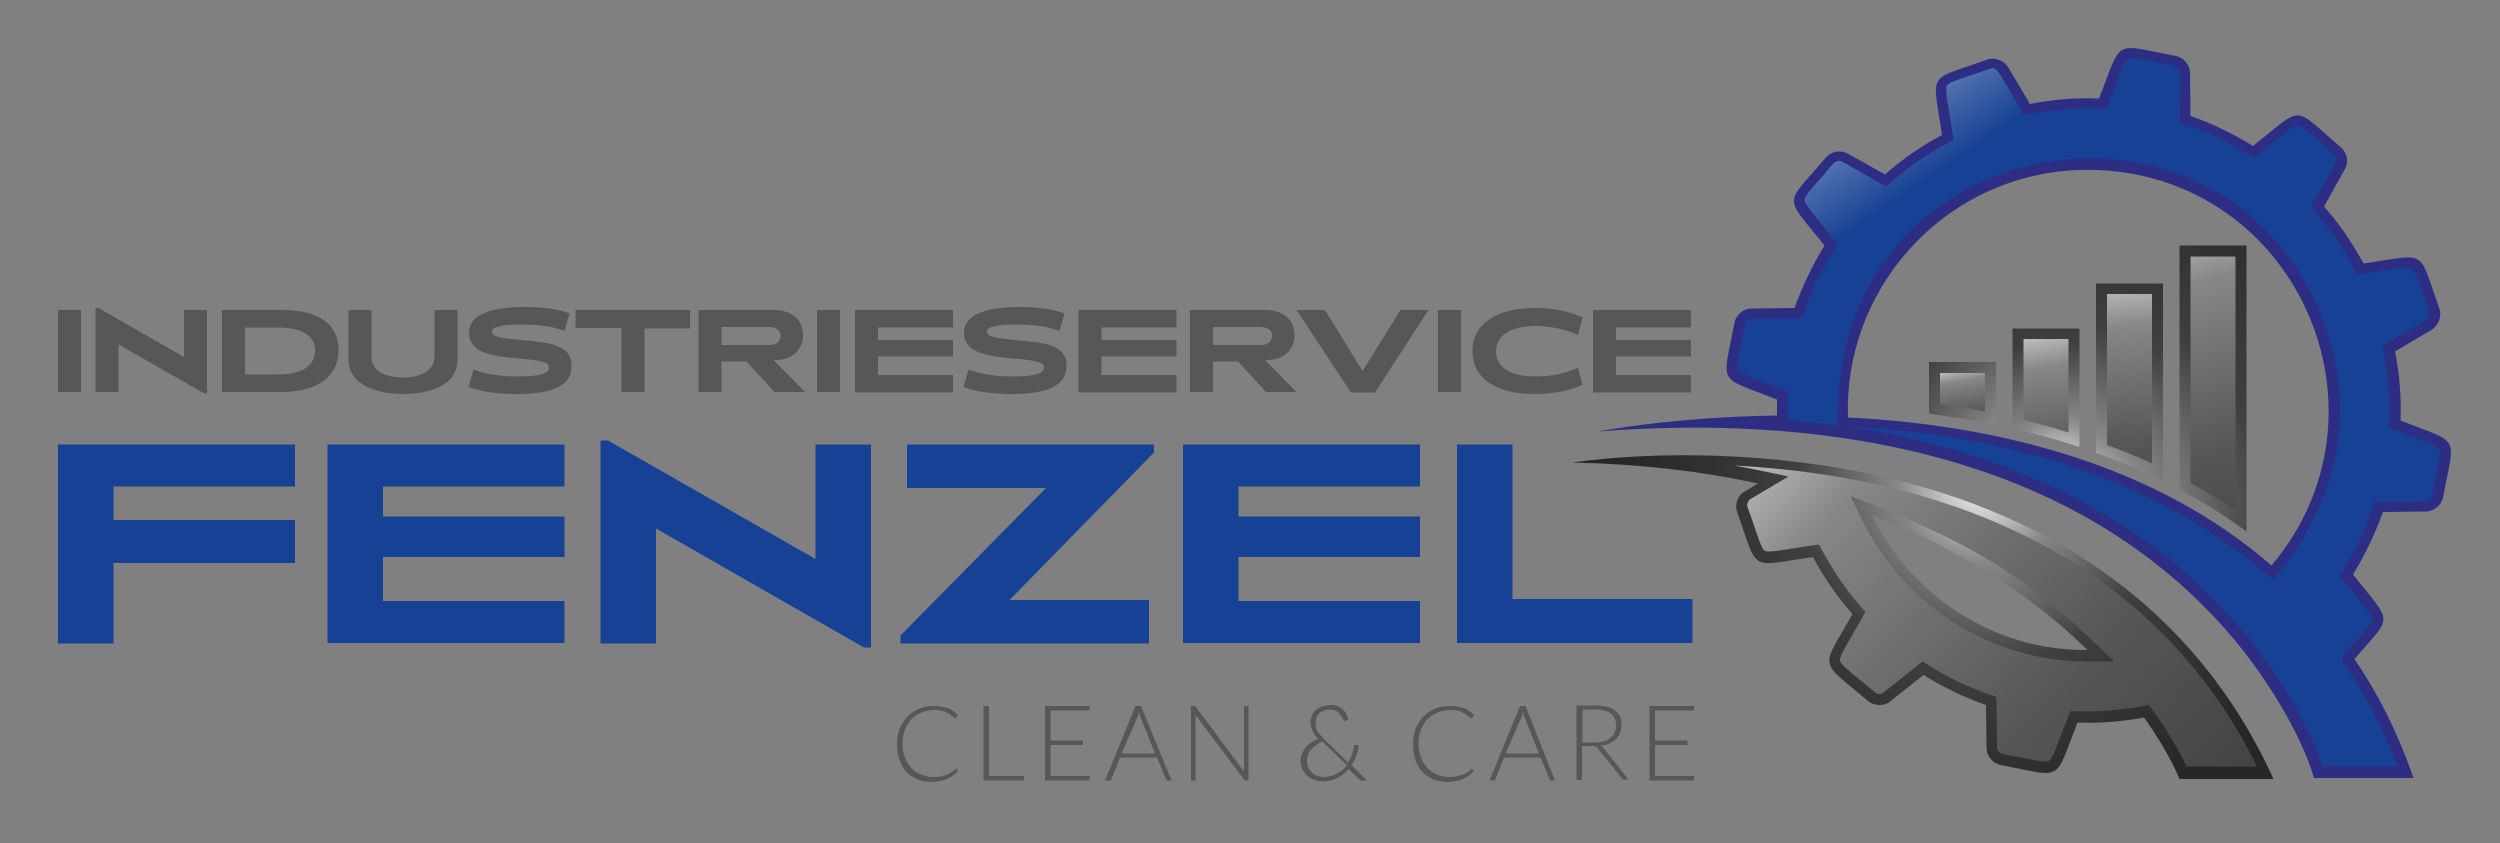 <?xml version="1.0" encoding="utf-8"?>
<!-- Generator: Adobe Illustrator 25.0.0, SVG Export Plug-In . SVG Version: 6.00 Build 0)  -->
<svg version="1.1" id="Ebene_1" xmlns="http://www.w3.org/2000/svg" xmlns:xlink="http://www.w3.org/1999/xlink" x="0px" y="0px"
	 viewBox="0 0 500 168.6" style="enable-background:new 0 0 500 168.6;" xml:space="preserve">
<rect x="0" y="0" width="500" height="168.6" fill="#808080" stroke="none"/>
<style type="text/css">
	.st0{fill:url(#SVGID_1_);}
	.st1{fill:#2D2E83;}
	.st2{fill:url(#SVGID_2_);}
	.st3{fill:url(#SVGID_3_);}
	.st4{fill:url(#SVGID_4_);}
	.st5{fill:url(#SVGID_5_);}
	.st6{fill:url(#SVGID_6_);}
	.st7{fill:url(#SVGID_7_);}
	.st8{fill:url(#SVGID_8_);}
	.st9{fill:url(#SVGID_9_);}
	.st10{fill:url(#SVGID_10_);}
	.st11{fill:url(#SVGID_11_);}
	.st12{fill:#575756;}
	.st13{fill:#164194;}
</style>
<g>
	<g>
		<g>
			<g>
				
					<radialGradient id="SVGID_1_" cx="763.442" cy="95.624" r="71.632" gradientTransform="matrix(-1 0 0 1 1159.887 0)" gradientUnits="userSpaceOnUse">
					<stop  offset="0" style="stop-color:#FFFFFF"/>
					<stop  offset="0.237" style="stop-color:#878787"/>
					<stop  offset="0.522" style="stop-color:#3F3F3E"/>
					<stop  offset="0.751" style="stop-color:#323231"/>
					<stop  offset="1" style="stop-color:#282727"/>
				</radialGradient>
				<path class="st0" d="M347.4,102.3c4.4,12.3,2.1,11,15.2,9.1c2.2,4.1,4.8,7.9,7.9,11.4c-6.4,11.4-6.9,8.9,3.1,17.4
					c1.2,1,3.2,1.1,4.4,0.1l6.7-5.3c3.9,2.4,8.1,4.5,12.5,6l0.1,8.6c0,1.6,1.3,3.1,2.8,3.4c12.8,2.4,10.6,3.7,15.4-8.5
					c4.5,0.2,9-0.2,13.3-1c5.2,7.3,7.1,12.3,7.1,12.3h18.8c-18.1-39.8-54.9-59.4-98.8-63.8c-23.5-2.4-41.4,0.5-41.4,0.5
					c13.8,0.3,26.1,1.8,37.1,4.2l-2.8,1.7C347.6,99,346.9,100.9,347.4,102.3z M374.4,103.1c17.4,6.6,31.9,15.9,43.1,26.9
					C398.7,130.2,382.2,119,374.4,103.1z"/>
				<path class="st1" d="M319.6,86.3c43.6-3.4,89.9,3.8,120.9,34.7c12.3,12.1,20.1,26.8,22.3,34.6h19.9c-3.1-9-7.1-16.9-11.8-23.8
					c7.7-9,7.8-6.7-0.3-16.9c2.4-3.9,4.4-8.1,6-12.5l8.6-0.1c1.6,0,3.1-1.3,3.4-2.8c2.4-12.8,3.7-10.6-8.5-15.4
					c0.2-4.7-0.2-9.3-1.1-13.8l7.4-4.4c1.3-0.8,2-2.7,1.5-4.1c-4.4-12.3-2.1-11-15.2-9.1c-2.2-4.1-4.8-7.9-7.9-11.4l4.2-7.5
					c0.8-1.4,0.4-3.3-0.8-4.3c-9.9-8.5-7.3-8.5-17.6-0.3c-3.9-2.4-8.1-4.5-12.5-6l-0.1-8.6c0-1.6-1.3-3.1-2.8-3.4
					c-12.8-2.4-10.6-3.7-15.4,8.5c-4.7-0.2-9.3,0.2-13.8,1.1l-4.4-7.4c-0.8-1.3-2.7-2-4.1-1.5c-12.3,4.4-11,2.1-9.1,15.1
					c-4.1,2.2-7.9,4.8-11.4,7.9l-7.5-4.2c-1.4-0.8-3.3-0.4-4.3,0.8c-8.5,9.9-8.5,7.3-0.3,17.6c-2.4,3.9-4.4,8.1-6,12.5l-8.6,0.1
					c-1.6,0-3.1,1.3-3.4,2.8c-2.4,12.8-3.7,10.6,8.5,15.4c0,1.1,0,2.1,0,3.2C334.4,83.4,319.6,86.3,319.6,86.3z M413.7,34.1
					c43.8-3,67.6,47,40.6,79c-23-20-54.3-28.1-84.7-29.6C368.7,58.6,387.6,36.2,413.7,34.1z"/>
				
					<radialGradient id="SVGID_2_" cx="747.621" cy="101.188" r="78.19" gradientTransform="matrix(-1 0 0 1 1159.887 0)" gradientUnits="userSpaceOnUse">
					<stop  offset="0" style="stop-color:#FFFFFF"/>
					<stop  offset="0.237" style="stop-color:#878787"/>
					<stop  offset="0.522" style="stop-color:#3F3F3E"/>
					<stop  offset="0.751" style="stop-color:#323231"/>
					<stop  offset="1" style="stop-color:#282727"/>
				</radialGradient>
				<path class="st2" d="M449.3,49.1v57.2c-4.1-3-8.6-5.9-13.4-8.4V49.1H449.3z"/>
				
					<radialGradient id="SVGID_3_" cx="747.621" cy="102.94" r="73.746" gradientTransform="matrix(-1 0 0 1 1159.887 0)" gradientUnits="userSpaceOnUse">
					<stop  offset="0" style="stop-color:#FFFFFF"/>
					<stop  offset="0.237" style="stop-color:#878787"/>
					<stop  offset="0.522" style="stop-color:#3F3F3E"/>
					<stop  offset="0.751" style="stop-color:#323231"/>
					<stop  offset="1" style="stop-color:#282727"/>
				</radialGradient>
				<path class="st3" d="M432.6,56.7v39.5c-4.9-2.4-8.8-4-13.4-5.6V56.7H432.6z"/>
				
					<radialGradient id="SVGID_4_" cx="747.622" cy="96.383" r="53.694" gradientTransform="matrix(-1 0 0 1 1159.887 0)" gradientUnits="userSpaceOnUse">
					<stop  offset="0" style="stop-color:#FFFFFF"/>
					<stop  offset="0.237" style="stop-color:#878787"/>
					<stop  offset="0.522" style="stop-color:#3F3F3E"/>
					<stop  offset="0.751" style="stop-color:#323231"/>
					<stop  offset="1" style="stop-color:#282727"/>
				</radialGradient>
				<path class="st4" d="M415.9,65.6v23.8c-6-2-10-2.9-13.4-3.7v-20H415.9z"/>
				
					<radialGradient id="SVGID_5_" cx="747.622" cy="94.253" r="66.727" gradientTransform="matrix(-1 0 0 1 1159.887 0)" gradientUnits="userSpaceOnUse">
					<stop  offset="0" style="stop-color:#FFFFFF"/>
					<stop  offset="0.237" style="stop-color:#878787"/>
					<stop  offset="0.522" style="stop-color:#3F3F3E"/>
					<stop  offset="0.751" style="stop-color:#323231"/>
					<stop  offset="1" style="stop-color:#282727"/>
				</radialGradient>
				<path class="st5" d="M399.2,72.4v12.6c-5.2-1.1-8.9-1.6-13.4-2.3V72.4H399.2z"/>
			</g>
			<g>
				<g>
					
						<linearGradient id="SVGID_6_" gradientUnits="userSpaceOnUse" x1="825.298" y1="68.949" x2="709.221" y2="176.457" gradientTransform="matrix(-1 0 0 1 1159.887 0)">
						<stop  offset="0" style="stop-color:#FFFFFF"/>
						<stop  offset="0.291" style="stop-color:#878787"/>
						<stop  offset="0.645" style="stop-color:#575756"/>
						<stop  offset="1" style="stop-color:#3C3C3B"/>
					</linearGradient>
					<path class="st6" d="M437.4,153.5c-2.6-5.6-6.2-10.6-7.6-12.5c-6.7,1.2-9.9,1.4-15.7,1.2c-3.8,9.5-3.6,10.1-5,10.1
						c-1.5,0-4.2-0.7-8.6-1.5c-0.5-0.1-1.1-0.7-1.1-1.3l-0.1-10.1c-5.7-2-8.8-3.3-14.8-7.1l-7.9,6.3c-0.2,0.1-0.5,0.2-0.8,0.2
						c-0.3,0-0.7-0.1-0.8-0.3c-1.1-1-2.1-1.8-3-2.5c-2.1-1.7-3.9-3.2-4-3.9c-0.2-0.8,1.6-3.5,5.1-9.7c-4.1-4.7-6-7.4-9.3-13.5
						c-6.4,0.9-8.5,1.4-10,1.4c-1.6,0-1.3-0.6-4.3-8.9c-0.2-0.5,0.1-1.3,0.6-1.6l7.6-4.5c-5.7-1.2-7.5-1.6-10.9-2.2
						c44.5,2.3,84.7,19.7,104.6,60.2H437.4z M370.1,99.2l2.4,4.9c8.4,17.1,25.9,28.2,44.8,28.2l5.5,0
						C407.9,117.6,397.4,109.5,370.1,99.2z"/>
				</g>
				<g>
					
						<linearGradient id="SVGID_7_" gradientUnits="userSpaceOnUse" x1="797.491" y1="-12.779" x2="683.751" y2="153.547" gradientTransform="matrix(-1 0 0 1 1159.887 0)">
						<stop  offset="0" style="stop-color:#FFFFFF"/>
						<stop  offset="0.265" style="stop-color:#164194"/>
					</linearGradient>
					<path class="st7" d="M479.6,153.5c-3.3-8.7-6.8-15-11.4-21.8c0.5-0.6,6.3-7,6.3-7.8c0-0.9-2.6-3.7-6.6-8.8
						c2.4-3.8,4.6-7.6,6.6-13.4l0.5-1.4l10.1-0.1c0.5,0,1.2-0.5,1.3-1.1c0.9-4.8,1.9-8.5,1.4-9.3c-0.4-0.7-3.4-1.7-10-4.3
						c0.2-6.6-0.1-9.9-1.3-16.4l8.7-5.1c0.5-0.3,0.7-1.1,0.6-1.6c-3-8.4-2.7-8.9-4.3-8.9c-1.5,0-3.6,0.5-10,1.4
						c-1.2-2.2-3.6-6.9-8.3-12.4l-1-1.2l5-8.8c0.3-0.5,0.1-1.3-0.3-1.6c-3.8-3.2-6.4-5.9-7.3-5.9c-0.7,0-2.5,1.5-4.6,3.2
						c-2.1,1.7-2.4,2-4.2,3.4c-6.2-3.9-9.3-5.2-14.8-7.1l-0.1-10.1c0-0.5-0.5-1.2-1.1-1.3c-1.5-0.3-2.8-0.6-4-0.8
						c-2.1-0.4-3.7-0.7-4.6-0.7c-0.9,0-1.1,0-3,5.1c-0.4,1-0.8,2.2-1.4,3.6l-0.6,1.4c-6.7-0.2-10,0.1-16.4,1.3
						c-5.2-8.7-5.3-9.7-6.7-9.3c-4.7,1.7-8.3,2.6-8.7,3.4c-0.5,0.8,0.4,4.9,1.1,9.4l0.2,1.5c-6.2,3.3-8.9,5.3-13.5,9.3l-8.8-5
						c-0.1-0.1-0.3-0.1-0.6-0.1c-1,0-1.1,0.5-3.7,3.5c-1.7,1.9-3.2,3.6-3.2,4.3c0,0.9,2.4,3.6,6.6,8.8c-3.9,6.2-5.2,9.3-7.1,14.8
						l-10.1,0.1c-0.5,0-1.2,0.5-1.3,1.1c-0.9,4.8-1.9,8.5-1.4,9.3c0.5,0.8,4.3,2,10,4.3c-0.1,2.7-0.1,2.8,0,5.6
						c3.4,0.3,6.8,0.7,10,1.1c-1.9-58,73.2-72.7,95.6-24.5c8,17.2,6.7,37.3-8.6,55.3c-23.8-20.7-53.5-28.9-85-30.6
						c29.9,4.6,54.6,16.1,72.5,33.9c11.5,11.3,19.5,25.2,22.4,34H479.6z"/>
				</g>
				<g>
					
						<linearGradient id="SVGID_8_" gradientUnits="userSpaceOnUse" x1="728.389" y1="30.205" x2="705.163" y2="121.368" gradientTransform="matrix(-1 0 0 1 1159.887 0)">
						<stop  offset="0" style="stop-color:#FFFFFF"/>
						<stop  offset="0.291" style="stop-color:#878787"/>
						<stop  offset="0.645" style="stop-color:#575756"/>
						<stop  offset="1" style="stop-color:#3C3C3B"/>
					</linearGradient>
					<path class="st8" d="M447.1,51.3h-9v45.3c3.1,1.7,6.1,3.5,9,5.5V51.3z"/>
				</g>
				<g>
					
						<linearGradient id="SVGID_9_" gradientUnits="userSpaceOnUse" x1="736.33" y1="46.426" x2="730.726" y2="111.441" gradientTransform="matrix(-1 0 0 1 1159.887 0)">
						<stop  offset="0" style="stop-color:#FFFFFF"/>
						<stop  offset="0.291" style="stop-color:#878787"/>
						<stop  offset="0.645" style="stop-color:#575756"/>
						<stop  offset="1" style="stop-color:#3C3C3B"/>
					</linearGradient>
					<path class="st9" d="M430.4,58.8h-9V89c3.3,1.2,6.2,2.4,9,3.7V58.8z"/>
				</g>
				<g>
					
						<linearGradient id="SVGID_10_" gradientUnits="userSpaceOnUse" x1="753.582" y1="59.398" x2="744.967" y2="107.986" gradientTransform="matrix(-1 0 0 1 1159.887 0)">
						<stop  offset="0" style="stop-color:#FFFFFF"/>
						<stop  offset="0.291" style="stop-color:#878787"/>
						<stop  offset="0.645" style="stop-color:#575756"/>
						<stop  offset="1" style="stop-color:#3C3C3B"/>
					</linearGradient>
					<path class="st10" d="M413.7,67.8h-9V84c2.5,0.6,5.3,1.3,9,2.5V67.8z"/>
				</g>
				<g>
					
						<linearGradient id="SVGID_11_" gradientUnits="userSpaceOnUse" x1="768.6" y1="70.822" x2="765.258" y2="89.398" gradientTransform="matrix(-1 0 0 1 1159.887 0)">
						<stop  offset="0" style="stop-color:#FFFFFF"/>
						<stop  offset="0.291" style="stop-color:#878787"/>
						<stop  offset="0.645" style="stop-color:#575756"/>
						<stop  offset="1" style="stop-color:#3C3C3B"/>
					</linearGradient>
					<path class="st11" d="M397,74.6h-9v6.2c2.8,0.4,5.6,0.8,9,1.5V74.6z"/>
				</g>
			</g>
		</g>
		<g>
			<path class="st12" d="M11.6,78.4V62h4.6v16.4H11.6z"/>
			<path class="st12" d="M41.5,78.7h-0.6l-17.2-9.8v9.5h-4.6V61.6h0.6l17.1,9.8V62h4.6V78.7z"/>
			<path class="st12" d="M56.4,78.4h-12V62h12c5.9,0,11.3,1.9,11.3,8C67.7,76.1,62.3,78.4,56.4,78.4z M55.7,65.5H49v9.4h6.6
				c4.6,0,7.4-1.6,7.4-4.8C63,67,60.2,65.5,55.7,65.5z"/>
			<path class="st12" d="M91.5,71.9c0,5.5-6.2,6.9-10.9,6.9c-4.6,0-10.9-1.5-10.9-6.9V62h4.6v9.4c0,2.6,2.5,4.1,6.3,4.1
				c3.8,0,6.3-1.6,6.3-4.1V62h4.6V71.9z"/>
			<path class="st12" d="M103.5,78.8c-3.5,0-6.8-0.3-9.8-1.4l1-3.5c2.4,0.9,5.4,1.4,8.8,1.4c4.5,0,6.3-0.6,6.3-1.8
				c0-1.1-1.6-1.4-6-1.8c-6.6-0.5-10-1.6-10-5.2c0-3.4,4.1-5.1,10.9-5.1c3.3,0,6.8,0.3,9.2,1.3l-1,3.5c-2.3-0.9-5.1-1.3-8.3-1.3
				c-4,0-6.2,0.4-6.2,1.4c0,1,1.4,1.3,5.5,1.7c6.7,0.5,10.4,1.2,10.4,5.1C114.5,77.3,110,78.8,103.5,78.8z"/>
			<path class="st12" d="M128.9,65.6v12.8h-4.6V65.6h-9.2V62H138v3.7H128.9z"/>
			<path class="st12" d="M154.9,78.4l-5.6-6.1h-5v6.1h-4.6V62h15.1c3.1,0,5.8,1.6,5.8,5c0,3.1-2.3,4.9-5.2,5h-0.7l6.3,6.4H154.9z
				 M153.7,65.4h-9.4V69h9.6c1.3,0,2.2-0.6,2.2-1.9C156.1,66,155.1,65.4,153.7,65.4z"/>
			<path class="st12" d="M163.4,78.4V62h4.6v16.4H163.4z"/>
			<path class="st12" d="M171,78.4V62h19.6v3.5h-15v2.5h15v3.3h-15v3.7h15v3.5H171z"/>
			<path class="st12" d="M202.5,78.8c-3.5,0-6.8-0.3-9.8-1.4l1-3.5c2.4,0.9,5.4,1.4,8.8,1.4c4.5,0,6.3-0.6,6.3-1.8
				c0-1.1-1.6-1.4-6-1.8c-6.6-0.5-10-1.6-10-5.2c0-3.4,4.1-5.1,10.9-5.1c3.3,0,6.8,0.3,9.2,1.3l-1,3.5c-2.3-0.9-5.1-1.3-8.3-1.3
				c-4,0-6.2,0.4-6.2,1.4c0,1,1.4,1.3,5.5,1.7c6.7,0.5,10.4,1.2,10.4,5.1C213.4,77.3,209,78.8,202.5,78.8z"/>
			<path class="st12" d="M215.7,78.4V62h19.6v3.5h-15v2.5h15v3.3h-15v3.7h15v3.5H215.7z"/>
			<path class="st12" d="M253.2,78.4l-5.6-6.1h-5v6.1H238V62h15.1c3.1,0,5.8,1.6,5.8,5c0,3.1-2.3,4.9-5.2,5H253l6.3,6.4H253.2z
				 M252,65.4h-9.4V69h9.6c1.3,0,2.2-0.6,2.2-1.9C254.4,66,253.5,65.4,252,65.4z"/>
			<path class="st12" d="M275,78.5h-4.8L259.3,62h5.7l7.5,12.2l7.6-12.2h5.6L275,78.5z"/>
			<path class="st12" d="M287.6,78.4V62h4.6v16.4H287.6z"/>
			<path class="st12" d="M306.7,78.8c-6.2,0-12.2-2.3-12.2-8.6c0-6.7,7-8.6,12.2-8.6c3.7,0,6.8,0.5,9.8,1.9l-0.9,3.5
				c-2.4-1.1-5.4-1.8-8.5-1.8c-5,0-7.9,1.9-7.9,5.1s3,5,7.9,5c3.5,0,6-0.7,8.5-1.7l0.9,3.4C313.6,78.2,310.7,78.8,306.7,78.8z"/>
			<path class="st12" d="M318.6,78.4V62h19.6v3.5h-15v2.5h15v3.3h-15v3.7h15v3.5H318.6z"/>
			<path class="st13" d="M22.7,112.6v16.1H11.6V88.9H59v8.4H22.7v6.7H59v8.6H22.7z"/>
			<path class="st13" d="M65.5,128.7V88.9h47.4v8.4H76.6v6h36.3v8.1H76.6v8.8h36.3v8.4H65.5z"/>
			<path class="st13" d="M174.2,129.5h-1.4l-41.6-23.8v23h-11.1V88.1h1.5l41.5,23.7V88.9h11.1V129.5z"/>
			<path class="st13" d="M201.9,120h27.9v8.7h-49.7v-1.6l29.1-29.5h-27.8v-8.7h49.4v1.6L201.9,120z"/>
			<path class="st13" d="M236.6,128.7V88.9h47.4v8.4h-36.3v6h36.3v8.1h-36.3v8.8h36.3v8.4H236.6z"/>
			<path class="st13" d="M291.4,128.7V88.9h11.1v30.9h36v8.8H291.4z"/>
		</g>
	</g>
	<g>
		<path class="st12" d="M191,153.6c0.1,0,0.1,0,0.2,0.1l0.4,0.5c-0.3,0.3-0.6,0.6-1,0.9s-0.8,0.5-1.2,0.7c-0.4,0.2-0.9,0.3-1.4,0.4
			c-0.5,0.1-1.1,0.2-1.7,0.2c-1,0-2-0.2-2.8-0.5c-0.9-0.4-1.6-0.9-2.2-1.5c-0.6-0.7-1.1-1.5-1.4-2.4c-0.3-0.9-0.5-2-0.5-3.1
			c0-1.1,0.2-2.2,0.5-3.1c0.4-0.9,0.9-1.7,1.5-2.4c0.6-0.7,1.4-1.2,2.3-1.6c0.9-0.4,1.9-0.6,3-0.6c0.5,0,1,0,1.5,0.1
			c0.4,0.1,0.9,0.2,1.3,0.3c0.4,0.2,0.8,0.3,1.1,0.6c0.3,0.2,0.7,0.5,1,0.8l-0.3,0.5c-0.1,0.1-0.1,0.1-0.3,0.1c-0.1,0-0.1,0-0.2-0.1
			c-0.1-0.1-0.2-0.2-0.4-0.3c-0.2-0.1-0.3-0.2-0.5-0.4c-0.2-0.1-0.5-0.2-0.8-0.4c-0.3-0.1-0.6-0.2-1-0.3s-0.8-0.1-1.3-0.1
			c-0.9,0-1.7,0.2-2.5,0.5c-0.8,0.3-1.4,0.8-2,1.3c-0.5,0.6-1,1.3-1.3,2.1c-0.3,0.8-0.5,1.7-0.5,2.8c0,1.1,0.2,2,0.5,2.8
			c0.3,0.8,0.7,1.5,1.3,2.1c0.5,0.6,1.2,1,1.9,1.3c0.7,0.3,1.5,0.5,2.4,0.5c0.5,0,1,0,1.4-0.1c0.4-0.1,0.8-0.2,1.2-0.3
			s0.7-0.3,1-0.5c0.3-0.2,0.6-0.4,0.9-0.7c0,0,0.1-0.1,0.1-0.1C190.9,153.6,191,153.6,191,153.6z"/>
		<path class="st12" d="M197.7,155.2h7.1v0.9h-8.1v-14.9h1.1V155.2z"/>
		<path class="st12" d="M217.9,141.2v0.9h-7.8v6h6.5v0.9h-6.5v6.2h7.8v0.9H209v-14.9H217.9z"/>
		<path class="st12" d="M234.3,156.1h-0.8c-0.1,0-0.2,0-0.2-0.1c-0.1-0.1-0.1-0.1-0.1-0.2l-1.8-4.3H224l-1.7,4.3
			c0,0.1-0.1,0.1-0.1,0.2c-0.1,0.1-0.2,0.1-0.3,0.1H221l6.1-14.9h1.1L234.3,156.1z M224.3,150.7h6.7l-3-7.5c0-0.1-0.1-0.3-0.1-0.4
			c0-0.2-0.1-0.3-0.1-0.5c0,0.2-0.1,0.3-0.1,0.5c0,0.2-0.1,0.3-0.1,0.4L224.3,150.7z"/>
		<path class="st12" d="M239,141.2c0.1,0,0.1,0.1,0.2,0.2l9.6,12.9c0-0.2,0-0.4,0-0.6v-12.5h0.9v14.9h-0.5c-0.2,0-0.3-0.1-0.4-0.2
			l-9.7-12.9c0,0.2,0,0.4,0,0.6v12.5h-0.9v-14.9h0.5C238.9,141.2,239,141.2,239,141.2z"/>
		<path class="st12" d="M266.2,141c0.5,0,0.9,0.1,1.3,0.2c0.4,0.2,0.8,0.4,1.1,0.7s0.6,0.6,0.7,1c0.2,0.4,0.3,0.7,0.3,1.1
			c-0.1,0-0.2,0-0.3,0.1c-0.2,0-0.3,0.1-0.4,0.1c-0.1,0-0.1,0-0.2-0.1c0,0-0.1-0.1-0.1-0.2c0-0.2-0.1-0.4-0.3-0.6
			c-0.1-0.2-0.3-0.5-0.5-0.7c-0.2-0.2-0.5-0.4-0.8-0.5c-0.3-0.1-0.7-0.2-1.1-0.2c-0.4,0-0.8,0.1-1.1,0.2c-0.3,0.1-0.6,0.3-0.9,0.5
			c-0.2,0.2-0.4,0.5-0.6,0.8c-0.1,0.3-0.2,0.7-0.2,1.1c0,0.6,0.1,1.1,0.4,1.7c0.3,0.5,0.8,1.1,1.4,1.7l4.7,4.6
			c0.3-0.5,0.6-1,0.8-1.6c0.2-0.5,0.3-1.1,0.4-1.6c0-0.1,0-0.2,0.1-0.2c0-0.1,0.1-0.1,0.2-0.1h0.6c0,0.7-0.1,1.3-0.4,2
			c-0.2,0.7-0.6,1.4-1,2l3.1,3.1h-0.9c-0.1,0-0.2,0-0.3,0c-0.1,0-0.2-0.1-0.3-0.2l-2.2-2.1c-0.3,0.4-0.7,0.7-1,1
			c-0.4,0.3-0.8,0.6-1.2,0.8c-0.4,0.2-0.9,0.4-1.4,0.5c-0.5,0.1-1,0.2-1.6,0.2c-0.5,0-1-0.1-1.6-0.3c-0.5-0.2-1-0.4-1.4-0.8
			c-0.4-0.3-0.7-0.8-1-1.3c-0.2-0.5-0.4-1.1-0.4-1.7c0-0.5,0.1-1,0.3-1.4c0.2-0.5,0.4-0.9,0.7-1.3c0.3-0.4,0.7-0.7,1.1-1
			c0.4-0.3,0.9-0.5,1.4-0.7c-0.5-0.6-0.9-1.1-1.1-1.6c-0.2-0.5-0.4-1.1-0.4-1.7c0-0.5,0.1-0.9,0.3-1.4c0.2-0.4,0.4-0.8,0.8-1.1
			c0.3-0.3,0.7-0.6,1.2-0.7C265.1,141.1,265.7,141,266.2,141z M261.4,152.2c0,0.5,0.1,1,0.3,1.4s0.5,0.7,0.8,1
			c0.3,0.3,0.7,0.5,1.1,0.6c0.4,0.1,0.8,0.2,1.2,0.2c0.5,0,1-0.1,1.4-0.2c0.4-0.1,0.8-0.3,1.2-0.5c0.4-0.2,0.7-0.4,1.1-0.7
			c0.3-0.3,0.6-0.6,0.9-0.9l-4.8-4.7c0,0-0.1-0.1-0.1-0.1c-0.5,0.2-0.9,0.4-1.3,0.7c-0.4,0.3-0.7,0.6-1,0.9s-0.5,0.7-0.6,1.1
			C261.5,151.4,261.4,151.8,261.4,152.2z"/>
		<path class="st12" d="M294.2,153.6c0.1,0,0.1,0,0.2,0.1l0.4,0.5c-0.3,0.3-0.6,0.6-1,0.9c-0.4,0.3-0.8,0.5-1.2,0.7
			c-0.4,0.2-0.9,0.3-1.4,0.4c-0.5,0.1-1.1,0.2-1.7,0.2c-1,0-2-0.2-2.8-0.5c-0.9-0.4-1.6-0.9-2.2-1.5c-0.6-0.7-1.1-1.5-1.4-2.4
			c-0.3-0.9-0.5-2-0.5-3.1c0-1.1,0.2-2.2,0.5-3.1c0.4-0.9,0.9-1.7,1.5-2.4c0.6-0.7,1.4-1.2,2.3-1.6c0.9-0.4,1.9-0.6,3-0.6
			c0.5,0,1,0,1.5,0.1c0.4,0.1,0.9,0.2,1.3,0.3c0.4,0.2,0.8,0.3,1.1,0.6c0.3,0.2,0.7,0.5,1,0.8l-0.3,0.5c-0.1,0.1-0.1,0.1-0.3,0.1
			c-0.1,0-0.1,0-0.2-0.1c-0.1-0.1-0.2-0.2-0.4-0.3c-0.2-0.1-0.3-0.2-0.5-0.4c-0.2-0.1-0.5-0.2-0.8-0.4s-0.6-0.2-1-0.3
			s-0.8-0.1-1.3-0.1c-0.9,0-1.7,0.2-2.5,0.5c-0.8,0.3-1.4,0.8-2,1.3c-0.5,0.6-1,1.3-1.3,2.1c-0.3,0.8-0.5,1.7-0.5,2.8
			c0,1.1,0.2,2,0.5,2.8c0.3,0.8,0.7,1.5,1.3,2.1c0.5,0.6,1.2,1,1.9,1.3c0.7,0.3,1.5,0.5,2.4,0.5c0.5,0,1,0,1.4-0.1
			c0.4-0.1,0.8-0.2,1.2-0.3s0.7-0.3,1-0.5c0.3-0.2,0.6-0.4,0.9-0.7c0,0,0.1-0.1,0.1-0.1S294.2,153.6,294.2,153.6z"/>
		<path class="st12" d="M311,156.1h-0.8c-0.1,0-0.2,0-0.2-0.1c-0.1-0.1-0.1-0.1-0.1-0.2l-1.8-4.3h-7.3l-1.7,4.3
			c0,0.1-0.1,0.1-0.1,0.2c-0.1,0.1-0.2,0.1-0.3,0.1h-0.8l6.1-14.9h1.1L311,156.1z M301.1,150.7h6.7l-3-7.5c0-0.1-0.1-0.3-0.1-0.4
			c0-0.2-0.1-0.3-0.1-0.5c0,0.2-0.1,0.3-0.1,0.5c0,0.2-0.1,0.3-0.1,0.4L301.1,150.7z"/>
		<path class="st12" d="M316.4,149.3v6.7h-1.1v-14.9h3.8c1.7,0,3,0.3,3.9,1s1.3,1.6,1.3,2.9c0,0.6-0.1,1.1-0.3,1.6
			c-0.2,0.5-0.5,0.9-0.8,1.2c-0.4,0.4-0.8,0.6-1.3,0.9c-0.5,0.2-1.1,0.4-1.8,0.4c0.2,0.1,0.3,0.2,0.5,0.4l5.1,6.4h-0.9
			c-0.1,0-0.2,0-0.3-0.1c-0.1,0-0.2-0.1-0.2-0.2l-4.8-6c-0.1-0.2-0.2-0.3-0.4-0.3c-0.1-0.1-0.3-0.1-0.6-0.1H316.4z M316.4,148.5h2.6
			c0.7,0,1.3-0.1,1.8-0.2c0.5-0.2,1-0.4,1.3-0.7c0.4-0.3,0.6-0.6,0.8-1.1c0.2-0.4,0.3-0.9,0.3-1.4c0-1.1-0.3-1.8-1-2.4
			c-0.7-0.5-1.7-0.8-3-0.8h-2.7V148.5z"/>
		<path class="st12" d="M338.8,141.2v0.9H331v6h6.5v0.9H331v6.2h7.8v0.9h-8.9v-14.9H338.8z"/>
	</g>
</g>
</svg>
